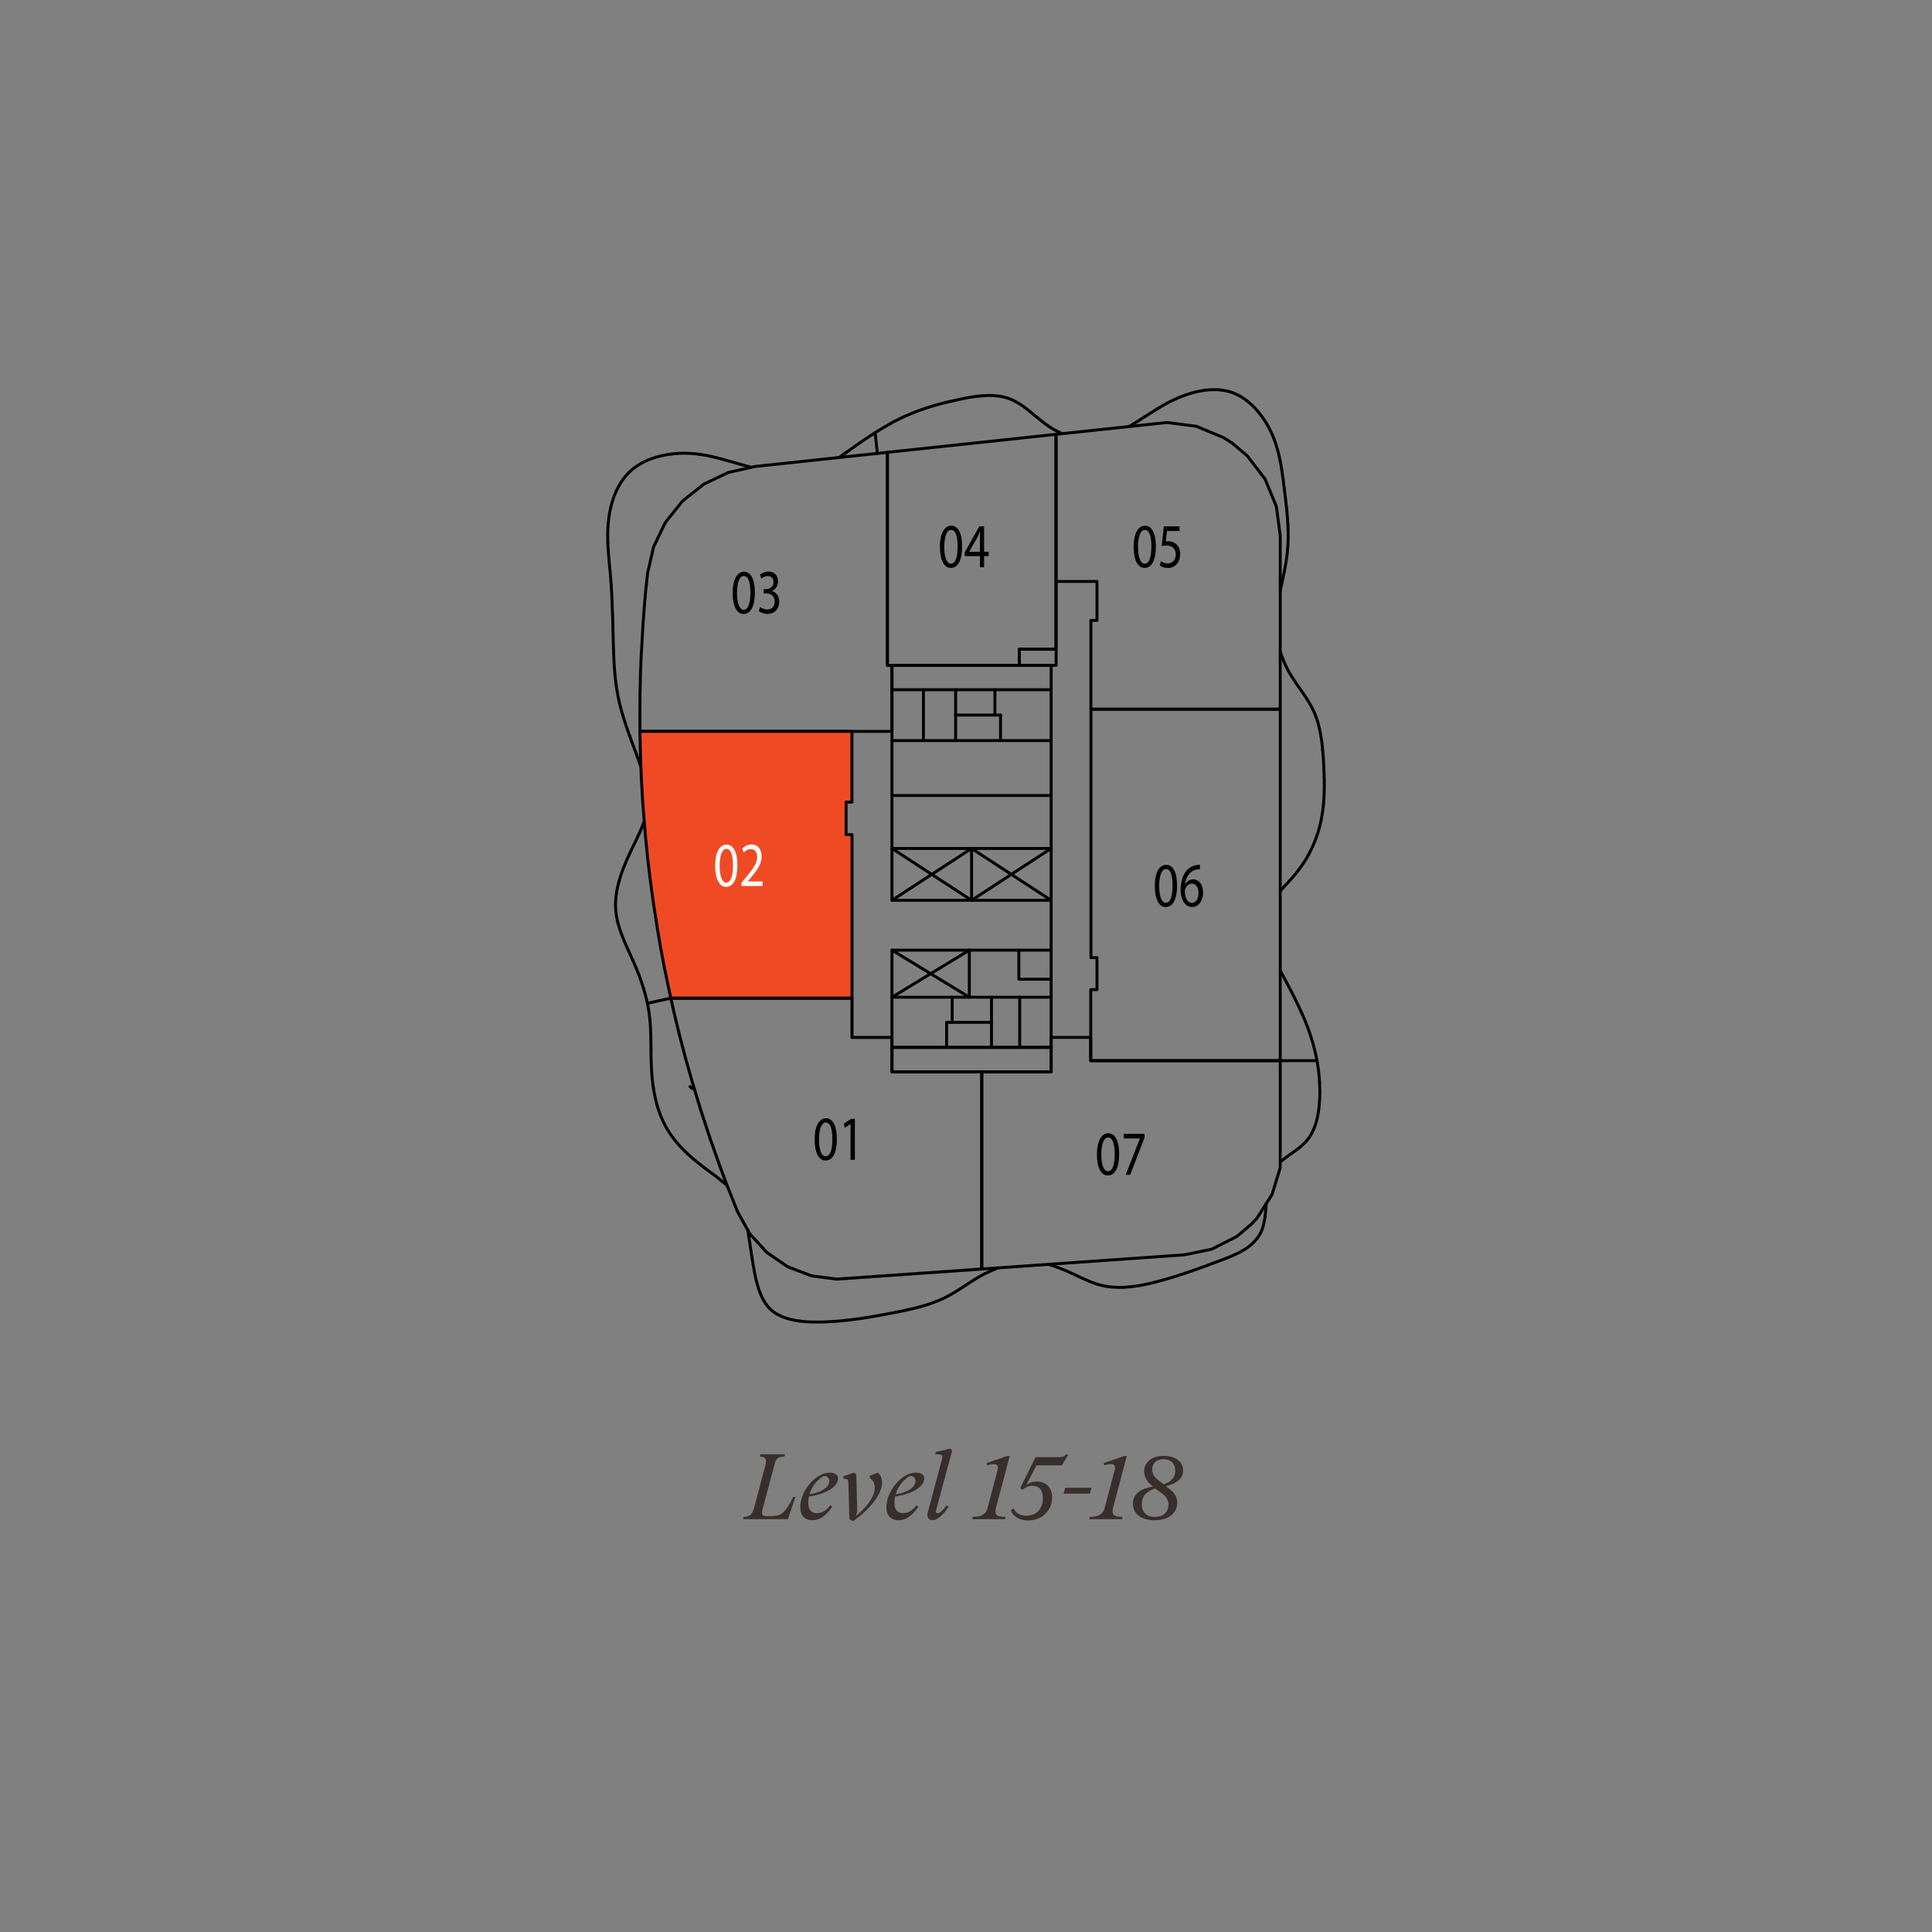 <?xml version="1.0" encoding="UTF-8"?> <svg xmlns="http://www.w3.org/2000/svg" id="Layer_1" data-name="Layer 1" viewBox="0 0 250 250"><rect x="0" y="0" width="250" height="250" fill="#808080" stroke="none"/><g><path d="M102.93,193.7l-.98,2.88h-5.78l.07-.29c.85-.06,1.12-.31,1.38-1.32l1.38-5.22c.26-1.01.1-1.2-.68-1.27l.07-.3h3.2l-.07.28c-.82.07-1.09.23-1.28.97l-1.59,5.97c-.16.58.06.78.5.78h.73c1.29,0,1.8-.55,2.76-2.48h.3Z" style="fill: #382f2d;"></path><path d="M104.67,193.64c-.05.25-.08.52-.08.79,0,1.02.46,1.37,1.13,1.37.59,0,1.12-.26,1.73-1.01l.25.17c-.58.82-1.38,1.76-2.57,1.76-.7,0-1.58-.33-1.58-1.69,0-2.05,1.94-4.47,3.81-4.47.59,0,1.09.2,1.09.77,0,1.02-1.61,2.06-3.78,2.31ZM104.74,193.36c1.16-.16,2.57-.76,2.57-1.7,0-.46-.3-.67-.67-.67-.68.29-1.55,1.19-1.89,2.38Z" style="fill: #382f2d;"></path><path d="M113.19,192.58c0-.46-.11-1.01-.62-1.29l-.04-.31,1.02-.42c.4.26.58.7.58,1.32,0,1.34-1.36,3.27-3.74,4.96l-.48-.26-.13-4.65c-.01-.5-.14-.58-.64-.58l-.04-.3,1.36-.49.34.2.12,4.41c.01.34,0,.65-.16.86l.07.07c.95-.73,2.35-2.27,2.36-3.53Z" style="fill: #382f2d;"></path><path d="M115.82,193.64c-.05.25-.08.52-.08.79,0,1.02.46,1.37,1.13,1.37.59,0,1.12-.26,1.73-1.01l.25.17c-.58.82-1.38,1.76-2.57,1.76-.7,0-1.58-.33-1.58-1.69,0-2.05,1.94-4.47,3.81-4.47.59,0,1.09.2,1.09.77,0,1.02-1.61,2.06-3.78,2.31ZM115.89,193.36c1.16-.16,2.57-.76,2.57-1.7,0-.46-.3-.67-.67-.67-.68.29-1.55,1.19-1.89,2.38Z" style="fill: #382f2d;"></path><path d="M122.49,194.79l.25.18c-.67,1.09-1.51,1.75-2.06,1.75-.37,0-.67-.22-.67-.7,0-.12.02-.24.06-.38l1.85-6.91c.11-.42-.05-.54-.65-.54h-.24l.06-.3,1.88-.44.24.25-2.08,7.74c-.06.22.01.37.23.37.18,0,.52-.18,1.13-1.02Z" style="fill: #382f2d;"></path></g><path d="M125.8,196.58l.08-.3c1.14,0,1.72-.35,1.92-1.18l1.27-4.81c.04-.16.06-.28.06-.36,0-.32-.18-.48-.55-.48-.16,0-.44.05-.86.16l-.05-.29,2.67-.92h.32l-1.78,6.7c-.05.18-.07.34-.07.47,0,.54.36.71,1.31.71l-.08.3h-4.25Z" style="fill: #382f2d;"></path><path d="M130.79,195.39l.38-.2c.2.49.74.95,1.56.95.73,0,1.3-.22,1.67-.66s.55-.97.55-1.58c0-1.09-.46-1.64-1.38-1.64-.46,0-.88.18-1.27.53l-.28-.24,1.97-3.99h3.02c.48,0,.64-.06.94-.36h.31l-.85,1.42h-3.3l-1.25,2.43.04.04c.34-.25.73-.38,1.19-.38,1.24,0,2.05.73,2.05,2.03,0,.85-.29,1.56-.86,2.13s-1.33.88-2.24.88c-1.12,0-2-.55-2.24-1.33Z" style="fill: #382f2d;"></path><path d="M141.03,193.28h-3.41l.22-.76h3.41l-.22.76Z" style="fill: #382f2d;"></path><path d="M140.95,196.58l.08-.3c1.14,0,1.72-.35,1.92-1.18l1.27-4.81c.04-.16.06-.28.06-.36,0-.32-.18-.48-.55-.48-.16,0-.44.05-.86.16l-.05-.29,2.67-.92h.32l-1.78,6.7c-.05.18-.07.34-.07.47,0,.54.36.71,1.31.71l-.08.3h-4.25Z" style="fill: #382f2d;"></path><path d="M150.87,192.31l.53.42c.53.41.94.95.94,1.74,0,1.14-.92,2.25-2.95,2.25-1.41,0-2.79-.62-2.79-2.15,0-1.28,1.07-1.97,2.59-2.21l-.05-.04c-.68-.54-1.09-1.19-1.09-1.94,0-1.06.85-1.99,2.57-1.99,1.32,0,2.48.66,2.48,1.88,0,.84-.53,1.64-2.22,2.03ZM151.2,194.67c0-.62-.37-1.08-.88-1.45l-.83-.61c-1.37.42-1.74,1.19-1.74,2.04,0,1.15.72,1.64,1.66,1.64,1.37,0,1.79-.85,1.79-1.62ZM152.07,190.28c0-1.07-.78-1.46-1.51-1.46-1.04,0-1.47.66-1.47,1.33,0,.53.28.97.72,1.32l.76.6c1.28-.4,1.51-1.19,1.51-1.79Z" style="fill: #382f2d;"></path><polygon points="127.04 138.7 115.42 138.7 115.42 134.24 110.25 134.24 110.25 129.16 86.8 129.16 87.24 131.1 87.83 133.55 88.66 136.76 89.63 140.18 90.66 143.59 91.86 147.25 93.14 150.88 94.02 153.23 95.43 156.78 97.02 159.65 99.23 162.07 101.93 163.92 105 165.09 108.25 165.52 127.04 164.21 127.04 138.7" style="fill: none; stroke: #010101; stroke-linecap: round; stroke-linejoin: round; stroke-width: .38px;"></polygon><polygon points="127.04 138.7 115.42 138.7 115.42 134.24 110.25 134.24 110.25 129.16 86.8 129.16 87.24 131.1 87.83 133.55 88.66 136.76 89.63 140.18 90.66 143.59 91.86 147.25 93.15 150.88 94.02 153.23 95.43 156.78 97.02 159.65 99.23 162.07 101.93 163.92 105 165.09 108.25 165.52 127.04 164.21 127.04 138.7" style="fill: none; stroke: #afadae; stroke-linecap: round; stroke-linejoin: round; stroke-width: .38px;"></polygon><line x1="125.43" y1="122.95" x2="115.42" y2="129.04" style="fill: none; stroke: #010101; stroke-linecap: round; stroke-linejoin: round; stroke-width: .38px;"></line><line x1="115.42" y1="122.95" x2="125.43" y2="129.04" style="fill: none; stroke: #010101; stroke-linecap: round; stroke-linejoin: round; stroke-width: .38px;"></line><polyline points="115.42 116.5 125.72 109.79 136.01 116.5" style="fill: none; stroke: #010101; stroke-linecap: round; stroke-linejoin: round; stroke-width: .38px;"></polyline><polyline points="115.42 109.79 125.72 116.5 136.01 109.79" style="fill: none; stroke: #010101; stroke-linecap: round; stroke-linejoin: round; stroke-width: .38px;"></polyline><polyline points="146.09 55.19 146.81 54.76 147.18 54.53 147.55 54.3 147.92 54.06 148.29 53.83 148.66 53.59 149.04 53.35 149.42 53.11 149.8 52.87 150.19 52.64 150.58 52.41" style="fill: none; stroke: #010101; stroke-linecap: round; stroke-linejoin: round; stroke-width: .38px;"></polyline><polyline points="164.09 55.15 164.31 55.56 164.51 55.98 164.7 56.4 164.87 56.83" style="fill: none; stroke: #010101; stroke-linecap: round; stroke-linejoin: round; stroke-width: .38px;"></polyline><polyline points="150.58 52.41 150.99 52.19 151.41 51.97 151.84 51.76 152.28 51.56 152.72 51.37 153.17 51.2 153.62 51.04 154.07 50.9 154.53 50.77 154.99 50.66 155.45 50.57 155.91 50.5" style="fill: none; stroke: #010101; stroke-linecap: round; stroke-linejoin: round; stroke-width: .38px;"></polyline><polyline points="161.4 51.9 161.76 52.2 162.1 52.51 162.43 52.85 162.74 53.2 163.04 53.57 163.33 53.95 163.6 54.34 163.85 54.74 164.09 55.15" style="fill: none; stroke: #010101; stroke-linecap: round; stroke-linejoin: round; stroke-width: .38px;"></polyline><polyline points="166.48 65.75 166.53 66.21 166.57 66.66 166.6 67.12 166.63 67.58" style="fill: none; stroke: #010101; stroke-linecap: round; stroke-linejoin: round; stroke-width: .38px;"></polyline><polyline points="165.85 60.75 165.92 61.21 165.98 61.66 166.05 62.11 166.1 62.56 166.16 63.02 166.22 63.47 166.27 63.93 166.33 64.38 166.38 64.84 166.43 65.3 166.48 65.75" style="fill: none; stroke: #010101; stroke-linecap: round; stroke-linejoin: round; stroke-width: .38px;"></polyline><polyline points="164.87 56.83 165.02 57.25 165.16 57.68 165.29 58.12 165.41 58.55 165.51 58.99 165.61 59.43 165.7 59.87 165.78 60.31 165.85 60.75" style="fill: none; stroke: #010101; stroke-linecap: round; stroke-linejoin: round; stroke-width: .38px;"></polyline><polyline points="155.91 50.5 156.37 50.45 156.82 50.43 157.28 50.42 157.72 50.44" style="fill: none; stroke: #010101; stroke-linecap: round; stroke-linejoin: round; stroke-width: .38px;"></polyline><polyline points="157.72 50.44 158.17 50.49 158.61 50.57 159.04 50.67 159.46 50.8 159.87 50.97 160.27 51.16 160.66 51.38 161.04 51.63 161.4 51.9" style="fill: none; stroke: #010101; stroke-linecap: round; stroke-linejoin: round; stroke-width: .38px;"></polyline><polyline points="166.2 73.91 166.11 74.34 166.02 74.77 165.93 75.21 165.66 76.48" style="fill: none; stroke: #010101; stroke-linecap: round; stroke-linejoin: round; stroke-width: .38px;"></polyline><polyline points="166.63 67.58 166.66 68.03 166.67 68.49 166.68 68.94 166.69 69.4 166.68 69.85 166.66 70.31 166.64 70.76 166.6 71.21 166.56 71.66 166.5 72.11 166.44 72.56 166.36 73.01 166.28 73.46 166.19 73.91" style="fill: none; stroke: #010101; stroke-linecap: round; stroke-linejoin: round; stroke-width: .38px;"></polyline><polyline points="165.66 84.33 166.01 85.28 166.22 85.8 166.46 86.31 166.71 86.81 166.99 87.29 167.29 87.76 167.6 88.23 167.91 88.69 168.23 89.15 168.55 89.61 168.87 90.07 169.17 90.53" style="fill: none; stroke: #010101; stroke-linecap: round; stroke-linejoin: round; stroke-width: .38px;"></polyline><polyline points="171.15 97.07 171.2 97.61 171.24 98.15 171.27 98.69 171.3 99.23 171.32 99.77 171.34 100.31 171.36 100.85 171.36 101.38 171.36 101.92 171.35 102.45 171.33 102.98 171.3 103.5 171.26 104.03" style="fill: none; stroke: #010101; stroke-linecap: round; stroke-linejoin: round; stroke-width: .38px;"></polyline><polyline points="169.17 90.53 169.44 90.98 169.7 91.44 169.94 91.91 170.15 92.39 170.33 92.88 170.5 93.38 170.64 93.89 170.76 94.4 170.87 94.93 170.96 95.46 171.04 95.99 171.1 96.53 171.15 97.07" style="fill: none; stroke: #010101; stroke-linecap: round; stroke-linejoin: round; stroke-width: .38px;"></polyline><polyline points="169.21 110.81 168.93 111.29 168.62 111.76 168.3 112.22 167.96 112.68 167.6 113.13 167.23 113.57 166.84 114 166.44 114.44 166.05 114.86 165.66 115.29" style="fill: none; stroke: #010101; stroke-linecap: round; stroke-linejoin: round; stroke-width: .38px;"></polyline><polyline points="171.26 104.03 171.2 104.57 171.13 105.12 171.04 105.65 170.94 106.19 170.82 106.72 170.68 107.25 170.53 107.77 170.35 108.29 170.16 108.81 169.95 109.32 169.72 109.82 169.47 110.32 169.21 110.81" style="fill: none; stroke: #010101; stroke-linecap: round; stroke-linejoin: round; stroke-width: .38px;"></polyline><polyline points="169.96 146.19 169.79 146.55 169.6 146.9 169.38 147.23 169.14 147.55 168.87 147.84 168.58 148.12 168.28 148.39 167.96 148.65 167.63 148.9 167.29 149.14 166.95 149.38 166.61 149.62 166.28 149.87 165.96 150.12 165.66 150.36" style="fill: none; stroke: #010101; stroke-linecap: round; stroke-linejoin: round; stroke-width: .38px;"></polyline><polyline points="170.75 140.07 170.77 140.48 170.78 140.89 170.79 141.3 170.78 141.72 170.77 142.14 170.74 142.56 170.71 142.98 170.67 143.4 170.61 143.82 170.54 144.23 170.46 144.64 170.36 145.04 170.25 145.44 170.11 145.82 169.96 146.19" style="fill: none; stroke: #010101; stroke-linecap: round; stroke-linejoin: round; stroke-width: .38px;"></polyline><polyline points="168.44 131.08 168.61 131.45 168.76 131.82 168.92 132.19 169.06 132.56 169.21 132.93 169.34 133.3 169.48 133.68 169.6 134.06 169.72 134.44 169.84 134.82 169.95 135.21 170.05 135.6 170.15 135.99 170.24 136.39 170.33 136.79 170.41 137.19 170.48 137.59 170.54 138 170.6 138.41 170.65 138.82 170.69 139.23 170.73 139.65 170.75 140.07" style="fill: none; stroke: #010101; stroke-linecap: round; stroke-linejoin: round; stroke-width: .38px;"></polyline><polyline points="165.66 125.57 166.07 126.34 166.27 126.71 166.46 127.09 166.66 127.46 166.85 127.83 167.04 128.19 167.23 128.56 167.41 128.92 167.59 129.28 167.77 129.65 167.95 130.01 168.12 130.37 168.28 130.73 168.44 131.08" style="fill: none; stroke: #010101; stroke-linecap: round; stroke-linejoin: round; stroke-width: .38px;"></polyline><polyline points="158.44 162.91 158.08 163.05 157.72 163.18 157.36 163.31 157.01 163.44 156.67 163.57 156.33 163.7 155.99 163.83 155.65 163.95 155.31 164.07 154.98 164.19 154.65 164.31 154.32 164.42 153.99 164.54 153.66 164.65 153.34 164.76" style="fill: none; stroke: #010101; stroke-linecap: round; stroke-linejoin: round; stroke-width: .38px;"></polyline><polyline points="163.08 159.61 162.88 159.95 162.65 160.27" style="fill: none; stroke: #010101; stroke-linecap: round; stroke-linejoin: round; stroke-width: .38px;"></polyline><polyline points="153.34 164.76 153.01 164.87 152.69 164.97 152.37 165.08 152.04 165.18 151.72 165.28 151.39 165.38 151.07 165.47 150.74 165.57 150.4 165.66 150.07 165.75 149.73 165.84 149.39 165.93 149.05 166.01 148.71 166.1 148.36 166.17 148.02 166.24 147.67 166.31 147.32 166.37 146.97 166.42 146.62 166.47 146.27 166.51 145.92 166.54 145.57 166.57 145.22 166.58" style="fill: none; stroke: #010101; stroke-linecap: round; stroke-linejoin: round; stroke-width: .38px;"></polyline><polyline points="136.86 164 136.55 163.9 135.65 163.6" style="fill: none; stroke: #010101; stroke-linecap: round; stroke-linejoin: round; stroke-width: .38px;"></polyline><polyline points="145.22 166.58 144.87 166.59 144.52 166.58 144.17 166.56 143.82 166.54 143.48 166.5 143.13 166.45 142.79 166.38 142.45 166.3 142.11 166.21 141.77 166.11 141.44 165.99 141.1 165.86 140.77 165.72 140.43 165.57 140.09 165.42 139.75 165.26 139.41 165.1 139.06 164.94 138.71 164.78 138.36 164.61 137.99 164.45 137.62 164.3 137.25 164.15 136.86 164" style="fill: none; stroke: #010101; stroke-linecap: round; stroke-linejoin: round; stroke-width: .38px;"></polyline><polyline points="159.53 162.46 159.17 162.62 158.8 162.77 158.44 162.91" style="fill: none; stroke: #010101; stroke-linecap: round; stroke-linejoin: round; stroke-width: .38px;"></polyline><polyline points="162.65 160.27 162.41 160.56 162.14 160.84 161.86 161.09 161.56 161.33 161.25 161.55 160.92 161.76 160.58 161.95 160.24 162.13 159.89 162.3 159.53 162.46" style="fill: none; stroke: #010101; stroke-linecap: round; stroke-linejoin: round; stroke-width: .38px;"></polyline><path d="M163.6,158.05c-.11.58-.27,1.1-.52,1.56" style="fill: none; stroke: #010101; stroke-linecap: round; stroke-linejoin: round; stroke-width: .38px;"></path><path d="M163.69,157.51c-.03.19-.06.37-.09.54" style="fill: none; stroke: #010101; stroke-linecap: round; stroke-linejoin: round; stroke-width: .38px;"></path><path d="M163.85,155.74c-.01.19-.03.38-.04.56-.03.43-.07.83-.13,1.21" style="fill: none; stroke: #010101; stroke-linecap: round; stroke-linejoin: round; stroke-width: .38px;"></path><polyline points="109.54 170.84 109.3 170.87 109.06 170.89 108.82 170.92 108.58 170.94 108.33 170.96 108.08 170.98 107.83 170.99 107.58 171.01 107.33 171.02 107.08 171.04 106.82 171.05 106.56 171.06 106.31 171.06 106.05 171.07 105.79 171.07 105.52 171.07 105.26 171.07 105 171.06 104.74 171.05 104.48 171.04 104.23 171.02 103.97 171 103.72 170.97 103.46 170.94" style="fill: none; stroke: #010101; stroke-linecap: round; stroke-linejoin: round; stroke-width: .38px;"></polyline><line x1="96.88" y1="159.95" x2="96.87" y2="159.9" style="fill: none; stroke: #010101; stroke-linecap: round; stroke-linejoin: round; stroke-width: .38px;"></line><polyline points="97.33 162.88 97.29 162.61 97.25 162.35 97.21 162.09 97.17 161.83 97.13 161.58 97.09 161.33 97.06 161.08 97.02 160.84 96.98 160.61 96.95 160.38 96.92 160.16 96.77 159.2" style="fill: none; stroke: #010101; stroke-linecap: round; stroke-linejoin: round; stroke-width: .38px;"></polyline><polyline points="103.46 170.94 103.21 170.91 102.97 170.87 102.72 170.82 102.48 170.77 102.25 170.71 102.01 170.65 101.78 170.58 101.56 170.51 101.34 170.43 101.13 170.34 100.92 170.24 100.72 170.14 100.52 170.03 100.33 169.92 100.15 169.79 99.97 169.66 99.8 169.52 99.64 169.36 99.49 169.21 99.34 169.04 99.21 168.86 99.07 168.68 98.95 168.49 98.83 168.3 98.72 168.09 98.61 167.88 98.51 167.67 98.42 167.45 98.33 167.22 98.24 166.99 98.16 166.75 98.09 166.51 98.01 166.27 97.95 166.02 97.88 165.77" style="fill: none; stroke: #010101; stroke-linecap: round; stroke-linejoin: round; stroke-width: .38px;"></polyline><polyline points="97.88 165.77 97.82 165.52 97.76 165.26 97.71 165 97.65 164.74 97.6 164.48 97.56 164.21 97.51 163.94 97.46 163.68 97.42 163.41 97.38 163.14 97.33 162.88" style="fill: none; stroke: #010101; stroke-linecap: round; stroke-linejoin: round; stroke-width: .38px;"></polyline><polyline points="117.29 169.53 117.04 169.58 116.78 169.64 116.52 169.69 116.27 169.74 116.01 169.79 115.76 169.84 115.51 169.89 115.26 169.94 115.01 169.98 114.77 170.03 114.52 170.08 114.28 170.12 114.04 170.16 113.8 170.21 113.56 170.25 113.32 170.29 113.08 170.34 112.84 170.38 112.61 170.42 112.37 170.45 112.14 170.49 111.9 170.53 111.67 170.57 111.43 170.6 111.2 170.64 110.96 170.67 110.73 170.7 110.49 170.73 110.26 170.76 110.02 170.79 109.78 170.82 109.54 170.84" style="fill: none; stroke: #010101; stroke-linecap: round; stroke-linejoin: round; stroke-width: .38px;"></polyline><polyline points="124.9 166.35 124.69 166.49 124.47 166.63 124.26 166.76 124.05 166.9 123.83 167.04 123.62 167.17 123.4 167.3 123.18 167.43 122.95 167.56 122.73 167.68 122.5 167.8 122.27 167.92 122.04 168.03 121.8 168.13 121.56 168.24 121.32 168.34 121.08 168.43 120.84 168.53 120.59 168.62 120.34 168.7 120.09 168.79 119.84 168.87 119.59 168.94 119.34 169.02 119.08 169.09 118.83 169.16 118.57 169.22 118.32 169.29 118.06 169.35 117.81 169.41 117.55 169.47 117.29 169.53" style="fill: none; stroke: #010101; stroke-linecap: round; stroke-linejoin: round; stroke-width: .38px;"></polyline><polyline points="129.14 164.06 128.28 164.43 128.08 164.52 127.87 164.61 127.66 164.71 127.44 164.81 127.23 164.92 127.01 165.04 126.8 165.16 126.58 165.28 126.37 165.41 126.16 165.54 125.95 165.67 125.74 165.8 125.53 165.94 125.32 166.07 125.11 166.21 124.9 166.35" style="fill: none; stroke: #010101; stroke-linecap: round; stroke-linejoin: round; stroke-width: .38px;"></polyline><polyline points="94.08 153.38 92.93 152.44 92.51 152.12 92.08 151.8 91.65 151.48 91.23 151.16" style="fill: none; stroke: #010101; stroke-linecap: round; stroke-linejoin: round; stroke-width: .38px;"></polyline><polyline points="81.84 124.16 81.63 123.69 81.42 123.22 81.21 122.75 81 122.28 80.79 121.8 80.6 121.32 80.41 120.84" style="fill: none; stroke: #010101; stroke-linecap: round; stroke-linejoin: round; stroke-width: .38px;"></polyline><polyline points="82.63 126.04 82.44 125.57 82.25 125.1 82.05 124.63 81.84 124.16" style="fill: none; stroke: #010101; stroke-linecap: round; stroke-linejoin: round; stroke-width: .38px;"></polyline><polyline points="84.1 132.01 84.05 131.54 83.99 131.08 83.92 130.61 83.84 130.15 83.74 129.69 83.64 129.23 83.52 128.77 83.39 128.31 83.26 127.86" style="fill: none; stroke: #010101; stroke-linecap: round; stroke-linejoin: round; stroke-width: .38px;"></polyline><polyline points="83.26 127.86 83.11 127.4 82.96 126.94 82.8 126.49 82.63 126.04" style="fill: none; stroke: #010101; stroke-linecap: round; stroke-linejoin: round; stroke-width: .38px;"></polyline><polyline points="79.96 119.44 79.85 118.96 79.76 118.48 79.7 118 79.66 117.51 79.65 117.01 79.67 116.51 79.71 116.01 79.78 115.5 79.87 114.99 79.99 114.48 80.13 113.96" style="fill: none; stroke: #010101; stroke-linecap: round; stroke-linejoin: round; stroke-width: .38px;"></polyline><polyline points="80.13 113.96 80.28 113.44 80.45 112.93 80.64 112.41 80.85 111.89 81.06 111.38 81.29 110.86 81.53 110.35 81.77 109.83 82.02 109.32 82.27 108.81 82.51 108.29" style="fill: none; stroke: #010101; stroke-linecap: round; stroke-linejoin: round; stroke-width: .38px;"></polyline><polyline points="82.51 108.29 82.75 107.78 82.97 107.27 83.37 106.27" style="fill: none; stroke: #010101; stroke-linecap: round; stroke-linejoin: round; stroke-width: .38px;"></polyline><polyline points="88.95 149.28 88.57 148.91 88.2 148.53 87.84 148.15 87.5 147.75 87.18 147.35 86.88 146.94 86.59 146.51 86.32 146.08 86.07 145.64 85.85 145.18 85.64 144.72 85.44 144.25 85.27 143.77 85.11 143.29" style="fill: none; stroke: #010101; stroke-linecap: round; stroke-linejoin: round; stroke-width: .38px;"></polyline><polyline points="91.23 151.16 90.83 150.86 90.43 150.55 90.05 150.24 89.67 149.93 89.31 149.61 88.95 149.28" style="fill: none; stroke: #010101; stroke-linecap: round; stroke-linejoin: round; stroke-width: .38px;"></polyline><polyline points="84.22 134.39 84.21 133.91 84.19 133.43 84.17 132.96 84.14 132.48 84.1 132.01" style="fill: none; stroke: #010101; stroke-linecap: round; stroke-linejoin: round; stroke-width: .38px;"></polyline><polyline points="84.24 135.83 84.23 135.35 84.23 134.87 84.22 134.39" style="fill: none; stroke: #010101; stroke-linecap: round; stroke-linejoin: round; stroke-width: .38px;"></polyline><polyline points="84.55 140.81 84.48 140.3 84.42 139.8 84.37 139.29 84.33 138.79 84.3 138.29 84.28 137.8 84.26 137.3 84.25 136.81 84.24 136.32 84.24 135.83" style="fill: none; stroke: #010101; stroke-linecap: round; stroke-linejoin: round; stroke-width: .38px;"></polyline><polyline points="85.11 143.29 84.97 142.8 84.85 142.31 84.74 141.81 84.64 141.31 84.55 140.81" style="fill: none; stroke: #010101; stroke-linecap: round; stroke-linejoin: round; stroke-width: .38px;"></polyline><polyline points="80.41 120.84 80.25 120.38 80.1 119.91 79.96 119.44" style="fill: none; stroke: #010101; stroke-linecap: round; stroke-linejoin: round; stroke-width: .38px;"></polyline><line x1="93.69" y1="153.07" x2="93.34" y2="152.78" style="fill: none; stroke: #010101; stroke-linecap: round; stroke-linejoin: round; stroke-width: .38px;"></line><polyline points="82.93 99.19 82.57 98.2 82.46 97.9 82.35 97.59 82.23 97.26 82.1 96.92 81.98 96.58 81.85 96.24 81.72 95.9 81.6 95.55 81.48 95.21" style="fill: none; stroke: #010101; stroke-linecap: round; stroke-linejoin: round; stroke-width: .38px;"></polyline><polyline points="79.27 79.67 79.26 79.34 79.24 79.01 79.23 78.68 79.22 78.36 79.21 78.04 79.19 77.72" style="fill: none; stroke: #010101; stroke-linecap: round; stroke-linejoin: round; stroke-width: .38px;"></polyline><polyline points="79.39 84.13 79.38 83.77 79.37 83.42 79.36 83.07 79.35 82.72 79.34 82.37 79.33 82.03 79.32 81.68 79.31 81.34 79.31 81 79.3 80.67 79.29 80.33 79.28 80 79.27 79.67" style="fill: none; stroke: #010101; stroke-linecap: round; stroke-linejoin: round; stroke-width: .38px;"></polyline><polyline points="79.19 77.72 79.18 77.39 79.16 77.06 79.15 76.74 79.13 76.42 79.11 76.09 79.09 75.77" style="fill: none; stroke: #010101; stroke-linecap: round; stroke-linejoin: round; stroke-width: .38px;"></polyline><polyline points="80.29 91.49 80.2 91.14 80.12 90.8 80.05 90.46 79.97 90.11 79.91 89.76 79.85 89.41 79.79 89.06 79.74 88.71 79.69 88.35" style="fill: none; stroke: #010101; stroke-linecap: round; stroke-linejoin: round; stroke-width: .38px;"></polyline><polyline points="79.69 88.35 79.65 88 79.61 87.65 79.58 87.3 79.54 86.95 79.52 86.59 79.49 86.24 79.47 85.89 79.45 85.53 79.43 85.18 79.42 84.83 79.4 84.48 79.39 84.13" style="fill: none; stroke: #010101; stroke-linecap: round; stroke-linejoin: round; stroke-width: .38px;"></polyline><polyline points="79.09 75.77 79.07 75.46 79.04 75.14 79.02 74.82 78.99 74.51 78.97 74.19 78.94 73.88 78.91 73.57 78.88 73.26 78.85 72.95 78.82 72.64 78.8 72.33 78.77 72.02 78.74 71.71 78.72 71.4 78.7 71.09 78.68 70.79 78.67 70.48 78.65 70.17" style="fill: none; stroke: #010101; stroke-linecap: round; stroke-linejoin: round; stroke-width: .38px;"></polyline><polyline points="81.48 95.21 81.35 94.87 81.23 94.53 81.12 94.19 81 93.86 80.89 93.52 80.78 93.18 80.68 92.84 80.57 92.51" style="fill: none; stroke: #010101; stroke-linecap: round; stroke-linejoin: round; stroke-width: .38px;"></polyline><polyline points="80.57 92.51 80.48 92.17 80.38 91.83 80.29 91.49" style="fill: none; stroke: #010101; stroke-linecap: round; stroke-linejoin: round; stroke-width: .38px;"></polyline><polyline points="79.73 63.57 79.87 63.29 80.01 63.01 80.17 62.74 80.33 62.47 80.5 62.21 80.68 61.96 80.87 61.71 81.08 61.47 81.29 61.24 81.51 61.02 81.75 60.81 82 60.6" style="fill: none; stroke: #010101; stroke-linecap: round; stroke-linejoin: round; stroke-width: .38px;"></polyline><polyline points="82 60.6 82.26 60.41 82.53 60.23 82.81 60.05 83.1 59.89 83.4 59.73 83.71 59.59 84.03 59.46 84.36 59.34 84.69 59.22 85.03 59.12 85.38 59.03 85.73 58.95 86.09 58.87 86.45 58.81 86.82 58.76" style="fill: none; stroke: #010101; stroke-linecap: round; stroke-linejoin: round; stroke-width: .38px;"></polyline><polyline points="92.62 59.2 92.99 59.3 93.38 59.4 93.77 59.51 94.17 59.62 94.57 59.73 94.99 59.85 95.41 59.97 95.84 60.09 96.29 60.22 97.21 60.47" style="fill: none; stroke: #010101; stroke-linecap: round; stroke-linejoin: round; stroke-width: .38px;"></polyline><polyline points="90.41 58.77 90.78 58.83 91.14 58.89 91.51 58.95 91.87 59.03 92.24 59.11 92.62 59.2" style="fill: none; stroke: #010101; stroke-linecap: round; stroke-linejoin: round; stroke-width: .38px;"></polyline><polyline points="86.82 58.76 87.19 58.72 87.56 58.69" style="fill: none; stroke: #010101; stroke-linecap: round; stroke-linejoin: round; stroke-width: .38px;"></polyline><polyline points="87.56 58.69 87.91 58.66 88.27 58.65 88.63 58.65 88.99 58.66 89.34 58.67 89.7 58.7 90.06 58.73 90.41 58.77" style="fill: none; stroke: #010101; stroke-linecap: round; stroke-linejoin: round; stroke-width: .38px;"></polyline><polyline points="78.65 70.17 78.64 69.87 78.64 69.58 78.64 69.28 78.64 68.98 78.65 68.68 78.66 68.38 78.68 68.08 78.7 67.78 78.73 67.48 78.76 67.18 78.8 66.87 78.85 66.57 78.9 66.26 78.97 65.96 79.03 65.66" style="fill: none; stroke: #010101; stroke-linecap: round; stroke-linejoin: round; stroke-width: .38px;"></polyline><polyline points="79.03 65.66 79.11 65.35 79.19 65.05 79.28 64.75 79.38 64.45 79.49 64.15 79.61 63.86 79.73 63.57" style="fill: none; stroke: #010101; stroke-linecap: round; stroke-linejoin: round; stroke-width: .38px;"></polyline><polyline points="135.7 55.16 136.04 55.38 136.39 55.59 136.75 55.78 137.44 56.12" style="fill: none; stroke: #010101; stroke-linecap: round; stroke-linejoin: round; stroke-width: .38px;"></polyline><polyline points="126.91 51.23 127.36 51.2 127.8 51.18 128.24 51.18 128.67 51.2 129.1 51.24 129.52 51.3 129.94 51.39 130.34 51.5 130.73 51.64 131.11 51.8 131.48 52 131.85 52.21 132.21 52.44 132.56 52.69 132.9 52.95 133.25 53.23 133.59 53.51 133.93 53.79 134.28 54.07 134.63 54.36 134.98 54.63 135.33 54.9 135.7 55.16" style="fill: none; stroke: #010101; stroke-linecap: round; stroke-linejoin: round; stroke-width: .38px;"></polyline><path d="M122.78,51.99c.33-.08.67-.16,1.01-.23.34-.08.69-.15,1.03-.22.35-.07.69-.13,1.04-.18.35-.05.69-.1,1.04-.12" style="fill: none; stroke: #010101; stroke-linecap: round; stroke-linejoin: round; stroke-width: .38px;"></path><path d="M115.33,54.74c.58-.31,1.17-.61,1.77-.88.6-.27,1.21-.51,1.82-.74.62-.23,1.25-.43,1.89-.62.64-.19,1.3-.36,1.96-.52" style="fill: none; stroke: #010101; stroke-linecap: round; stroke-linejoin: round; stroke-width: .38px;"></path><path d="M109.02,58.89c.19-.13.38-.27.57-.4" style="fill: none; stroke: #010101; stroke-linecap: round; stroke-linejoin: round; stroke-width: .38px;"></path><path d="M108.57,59.2c.34-.24.68-.47,1.02-.71.24-.17.47-.34.71-.51s.47-.34.71-.5c.47-.33.95-.66,1.43-.97.48-.32.96-.62,1.44-.92.48-.29.97-.57,1.46-.84" style="fill: none; stroke: #010101; stroke-linecap: round; stroke-linejoin: round; stroke-width: .38px;"></path><line x1="165.66" y1="137.25" x2="170.42" y2="137.25" style="fill: none; stroke: #010101; stroke-linecap: round; stroke-linejoin: round; stroke-width: .38px;"></line><line x1="113.53" y1="58.67" x2="113.24" y2="55.98" style="fill: none; stroke: #010101; stroke-linecap: round; stroke-linejoin: round; stroke-width: .38px;"></line><line x1="86.8" y1="129.16" x2="83.77" y2="129.83" style="fill: none; stroke: #010101; stroke-linecap: round; stroke-linejoin: round; stroke-width: .38px;"></line><line x1="131.95" y1="129.04" x2="131.95" y2="135.53" style="fill: none; stroke: #010101; stroke-linecap: round; stroke-linejoin: round; stroke-width: .38px;"></line><polyline points="131.84 122.95 131.84 126.71 136.02 126.71" style="fill: none; stroke: #010101; stroke-linecap: round; stroke-linejoin: round; stroke-width: .38px;"></polyline><line x1="125.72" y1="109.79" x2="125.72" y2="116.5" style="fill: none; stroke: #010101; stroke-linecap: round; stroke-linejoin: round; stroke-width: .38px;"></line><line x1="115.42" y1="95.83" x2="136.02" y2="95.83" style="fill: none; stroke: #010101; stroke-linecap: round; stroke-linejoin: round; stroke-width: .38px;"></line><line x1="115.42" y1="102.94" x2="136.02" y2="102.94" style="fill: none; stroke: #010101; stroke-linecap: round; stroke-linejoin: round; stroke-width: .38px;"></line><line x1="123.21" y1="129.04" x2="123.21" y2="132.29" style="fill: none; stroke: #010101; stroke-linecap: round; stroke-linejoin: round; stroke-width: .38px;"></line><line x1="128.3" y1="129.04" x2="128.3" y2="132.29" style="fill: none; stroke: #010101; stroke-linecap: round; stroke-linejoin: round; stroke-width: .38px;"></line><line x1="122.49" y1="132.29" x2="122.49" y2="135.53" style="fill: none; stroke: #010101; stroke-linecap: round; stroke-linejoin: round; stroke-width: .38px;"></line><line x1="128.3" y1="132.29" x2="128.3" y2="135.53" style="fill: none; stroke: #010101; stroke-linecap: round; stroke-linejoin: round; stroke-width: .38px;"></line><line x1="119.49" y1="89.26" x2="119.49" y2="95.83" style="fill: none; stroke: #010101; stroke-linecap: round; stroke-linejoin: round; stroke-width: .38px;"></line><line x1="128.74" y1="89.26" x2="128.74" y2="92.53" style="fill: none; stroke: #010101; stroke-linecap: round; stroke-linejoin: round; stroke-width: .38px;"></line><line x1="123.66" y1="89.26" x2="123.66" y2="92.53" style="fill: none; stroke: #010101; stroke-linecap: round; stroke-linejoin: round; stroke-width: .38px;"></line><line x1="129.47" y1="92.53" x2="129.47" y2="95.8" style="fill: none; stroke: #010101; stroke-linecap: round; stroke-linejoin: round; stroke-width: .38px;"></line><line x1="123.66" y1="92.53" x2="123.66" y2="95.8" style="fill: none; stroke: #010101; stroke-linecap: round; stroke-linejoin: round; stroke-width: .38px;"></line><polygon points="114.83 86.09 114.83 58.53 97.71 60.36 94.26 61.13 91.07 62.65 88.31 64.84 86.1 67.6 84.57 70.78 83.8 74.16 83.52 76.79 83.39 78.35 83.2 80.87 82.97 84.89 82.87 87.39 82.82 89.79 82.8 92.18 82.81 94.64 115.42 94.64 115.42 86.09 114.83 86.09" style="fill: none; stroke: #010101; stroke-linecap: round; stroke-linejoin: round; stroke-width: .38px;"></polygon><polygon points="110.25 108 109.48 108 109.48 103.79 110.24 103.79 110.24 94.64 82.81 94.64 82.81 94.7 82.86 97.22 82.98 100.54 83.17 103.85 83.5 107.95 83.83 111.26 84.13 113.75 84.5 116.49 85.04 120.01 85.46 122.49 85.96 125.16 86.8 129.16 110.25 129.16 110.25 108" style="fill: #f04a24;"></polygon><polygon points="110.25 108 109.48 108 109.48 103.79 110.24 103.79 110.24 94.64 82.81 94.64 82.81 94.7 82.86 97.22 82.98 100.54 83.17 103.85 83.5 107.95 83.83 111.26 84.13 113.75 84.5 116.49 85.04 120.01 85.46 122.49 85.96 125.16 86.8 129.16 110.25 129.16 110.25 108" style="fill: none; stroke: #010101; stroke-linecap: round; stroke-linejoin: round; stroke-width: .38px;"></polygon><polygon points="165.66 91.77 141.17 91.77 141.17 123.92 141.95 123.92 141.95 128.06 141.14 128.06 141.14 137.25 165.66 137.25 165.66 91.77" style="fill: none; stroke: #010101; stroke-linecap: round; stroke-linejoin: round; stroke-width: .38px;"></polygon><polygon points="127.04 138.7 115.42 138.7 115.42 134.24 110.25 134.24 110.25 129.16 86.8 129.16 87.24 131.1 87.83 133.55 88.66 136.76 89.63 140.18 90.66 143.59 91.86 147.25 93.15 150.88 94.02 153.23 95.43 156.78 97.02 159.65 99.23 162.07 101.93 163.92 105 165.09 108.25 165.52 127.04 164.21 127.04 138.7" style="fill: none; stroke: #010101; stroke-linecap: round; stroke-linejoin: round; stroke-width: .38px;"></polygon><polygon points="165.66 137.25 141.14 137.25 141.14 134.24 136.02 134.24 136.02 138.7 127.04 138.7 127.04 164.21 153.29 162.37 156.81 161.64 160.04 160 161.95 158.39 162.68 157.59 164.61 154.55 165.66 151.11 165.66 137.25" style="fill: none; stroke: #010101; stroke-linecap: round; stroke-linejoin: round; stroke-width: .38px;"></polygon><rect x="131.9" y="84" width="4.76" height="2.09" style="fill: none; stroke: #010101; stroke-linecap: round; stroke-linejoin: round; stroke-width: .38px;"></rect><polygon points="165.66 69.32 165.16 65.53 163.7 61.99 161.37 58.96 159.45 57.34 158.33 56.63 154.8 55.16 151.01 54.67 136.65 56.2 136.65 84 136.65 75.24 141.95 75.24 141.95 80.28 141.16 80.28 141.16 91.77 165.66 91.77 165.66 69.32" style="fill: none; stroke: #010101; stroke-linecap: round; stroke-linejoin: round; stroke-width: .38px;"></polygon><polygon points="136.65 56.2 114.83 58.53 114.83 86.09 131.9 86.09 131.9 84 136.65 84 136.65 56.2" style="fill: none; stroke: #010101; stroke-linecap: round; stroke-linejoin: round; stroke-width: .38px;"></polygon><polyline points="115.42 89.24 115.42 116.5 136.01 116.5" style="fill: none; stroke: #010101; stroke-linecap: round; stroke-linejoin: round; stroke-width: .38px;"></polyline><polyline points="136.02 122.95 115.42 122.95 115.42 135.53 136.02 135.53 136.02 89.26" style="fill: none; stroke: #010101; stroke-linecap: round; stroke-linejoin: round; stroke-width: .38px;"></polyline><line x1="115.42" y1="129.04" x2="136.02" y2="129.04" style="fill: none; stroke: #010101; stroke-linecap: round; stroke-linejoin: round; stroke-width: .38px;"></line><line x1="115.42" y1="109.79" x2="136.02" y2="109.79" style="fill: none; stroke: #010101; stroke-linecap: round; stroke-linejoin: round; stroke-width: .38px;"></line><line x1="125.43" y1="129.04" x2="125.43" y2="122.95" style="fill: none; stroke: #010101; stroke-linecap: round; stroke-linejoin: round; stroke-width: .38px;"></line><line x1="128.3" y1="132.29" x2="122.49" y2="132.29" style="fill: none; stroke: #010101; stroke-linecap: round; stroke-linejoin: round; stroke-width: .38px;"></line><line x1="123.66" y1="92.53" x2="129.47" y2="92.53" style="fill: none; stroke: #010101; stroke-linecap: round; stroke-linejoin: round; stroke-width: .38px;"></line><rect x="115.42" y="86.09" width="20.6" height="3.16" style="fill: none; stroke: #010101; stroke-linecap: round; stroke-linejoin: round; stroke-width: .38px;"></rect><rect x="115.42" y="135.53" width="20.6" height="3.17" style="fill: none; stroke: #010101; stroke-linecap: round; stroke-linejoin: round; stroke-width: .38px;"></rect><g><path d="M108.29,147.38c0,1.8-.54,2.79-1.48,2.79-.83,0-1.39-.97-1.4-2.72,0-1.78.61-2.75,1.48-2.75s1.4.99,1.4,2.68ZM105.98,147.46c0,1.38.34,2.16.86,2.16.59,0,.87-.86.87-2.21s-.27-2.16-.86-2.16c-.5,0-.87.77-.87,2.21Z" style="fill: #010101;"></path><path d="M110.06,145.45h-.01l-.74.5-.11-.55.93-.62h.49v5.3h-.56v-4.63Z" style="fill: #010101;"></path></g><g><path d="M95.42,111.97c0,1.8-.54,2.79-1.48,2.79-.83,0-1.39-.97-1.4-2.72,0-1.78.61-2.75,1.48-2.75s1.4.99,1.4,2.68ZM93.12,112.05c0,1.38.34,2.16.86,2.16.59,0,.87-.86.87-2.21s-.27-2.16-.86-2.16c-.5,0-.87.77-.87,2.21Z" style="fill: #fff;"></path><path d="M95.95,114.67v-.44l.45-.55c1.08-1.29,1.57-1.97,1.58-2.77,0-.54-.21-1.04-.84-1.04-.39,0-.71.24-.9.45l-.18-.51c.29-.31.71-.54,1.2-.54.91,0,1.3.78,1.3,1.54,0,.98-.57,1.77-1.46,2.84l-.34.39v.02h1.91v.59h-2.71Z" style="fill: #fff;"></path></g><g><path d="M97.68,76.66c0,1.8-.54,2.79-1.48,2.79-.83,0-1.39-.97-1.4-2.72,0-1.78.61-2.75,1.48-2.75s1.4.99,1.4,2.68ZM95.37,76.74c0,1.38.34,2.16.86,2.16.59,0,.87-.86.87-2.21s-.27-2.16-.86-2.16c-.5,0-.87.77-.87,2.21Z" style="fill: #010101;"></path><path d="M98.34,78.54c.16.13.54.33.94.33.74,0,.97-.59.96-1.03,0-.74-.54-1.06-1.1-1.06h-.32v-.54h.32c.42,0,.95-.27.95-.9,0-.42-.21-.8-.74-.8-.34,0-.67.19-.85.35l-.15-.52c.22-.2.65-.41,1.11-.41.84,0,1.21.62,1.21,1.26,0,.55-.26,1.01-.78,1.25v.02c.52.13.95.62.95,1.36,0,.85-.53,1.59-1.55,1.59-.48,0-.89-.19-1.1-.36l.16-.55Z" style="fill: #010101;"></path></g><g><path d="M149.57,70.7c0,1.8-.54,2.79-1.48,2.79-.83,0-1.39-.97-1.4-2.72,0-1.78.61-2.75,1.48-2.75s1.4.99,1.4,2.68ZM147.26,70.78c0,1.38.34,2.16.86,2.16.59,0,.87-.86.87-2.21s-.27-2.16-.86-2.16c-.5,0-.87.77-.87,2.21Z" style="fill: #010101;"></path><path d="M152.63,68.71h-1.62l-.16,1.36c.1-.02.19-.03.35-.03.33,0,.65.09.91.29.33.24.61.69.61,1.36,0,1.04-.66,1.81-1.58,1.81-.46,0-.86-.16-1.06-.33l.14-.55c.18.13.52.29.91.29.54,0,1.01-.44,1.01-1.15,0-.68-.37-1.17-1.22-1.17-.24,0-.43.03-.59.06l.27-2.54h2.03v.6Z" style="fill: #010101;"></path></g><g><path d="M152.31,114.58c0,1.8-.54,2.79-1.48,2.79-.83,0-1.39-.97-1.4-2.72,0-1.78.61-2.75,1.48-2.75s1.4.99,1.4,2.68ZM150,114.66c0,1.38.34,2.16.86,2.16.59,0,.87-.86.87-2.21s-.27-2.16-.86-2.16c-.5,0-.87.77-.87,2.21Z" style="fill: #010101;"></path><path d="M155.26,112.49c-.12,0-.27,0-.43.03-.9.19-1.38,1.01-1.48,1.88h.02c.2-.33.55-.61,1.03-.61.75,0,1.28.68,1.28,1.71,0,.97-.53,1.87-1.41,1.87s-1.5-.88-1.5-2.26c0-1.04.3-1.87.72-2.39.35-.43.82-.7,1.36-.78.17-.03.31-.04.42-.04v.59ZM155.09,115.55c0-.76-.35-1.21-.88-1.21-.35,0-.67.27-.82.65-.04.08-.07.19-.07.32.01.87.33,1.52.93,1.52.5,0,.83-.51.83-1.27Z" style="fill: #010101;"></path></g><g><path d="M144.82,149.32c0,1.8-.54,2.79-1.48,2.79-.83,0-1.39-.97-1.4-2.72,0-1.78.61-2.75,1.48-2.75s1.4.99,1.4,2.68ZM142.51,149.4c0,1.38.34,2.16.86,2.16.59,0,.87-.86.87-2.21s-.27-2.16-.86-2.16c-.5,0-.87.77-.87,2.21Z" style="fill: #010101;"></path><path d="M148.1,146.73v.47l-1.85,4.82h-.59l1.84-4.69v-.02h-2.08v-.59h2.68Z" style="fill: #010101;"></path></g><g><path d="M124.5,70.7c0,1.8-.54,2.79-1.48,2.79-.83,0-1.39-.97-1.4-2.72,0-1.78.61-2.75,1.48-2.75s1.4.99,1.4,2.68ZM122.19,70.78c0,1.38.34,2.16.86,2.16.59,0,.87-.86.87-2.21s-.27-2.16-.86-2.16c-.5,0-.87.77-.87,2.21Z" style="fill: #010101;"></path><path d="M126.8,73.4v-1.44h-1.97v-.47l1.89-3.38h.62v3.29h.59v.56h-.59v1.44h-.54ZM126.8,71.4v-1.77c0-.28,0-.55.02-.83h-.02c-.13.31-.24.54-.35.78l-1.04,1.8v.02h1.39Z" style="fill: #010101;"></path></g><line x1="89.56" y1="140.86" x2="89.29" y2="140.6" style="fill: none; stroke: #010101; stroke-dasharray: 17.99 9; stroke-linecap: round; stroke-linejoin: round; stroke-width: .38px;"></line></svg> 